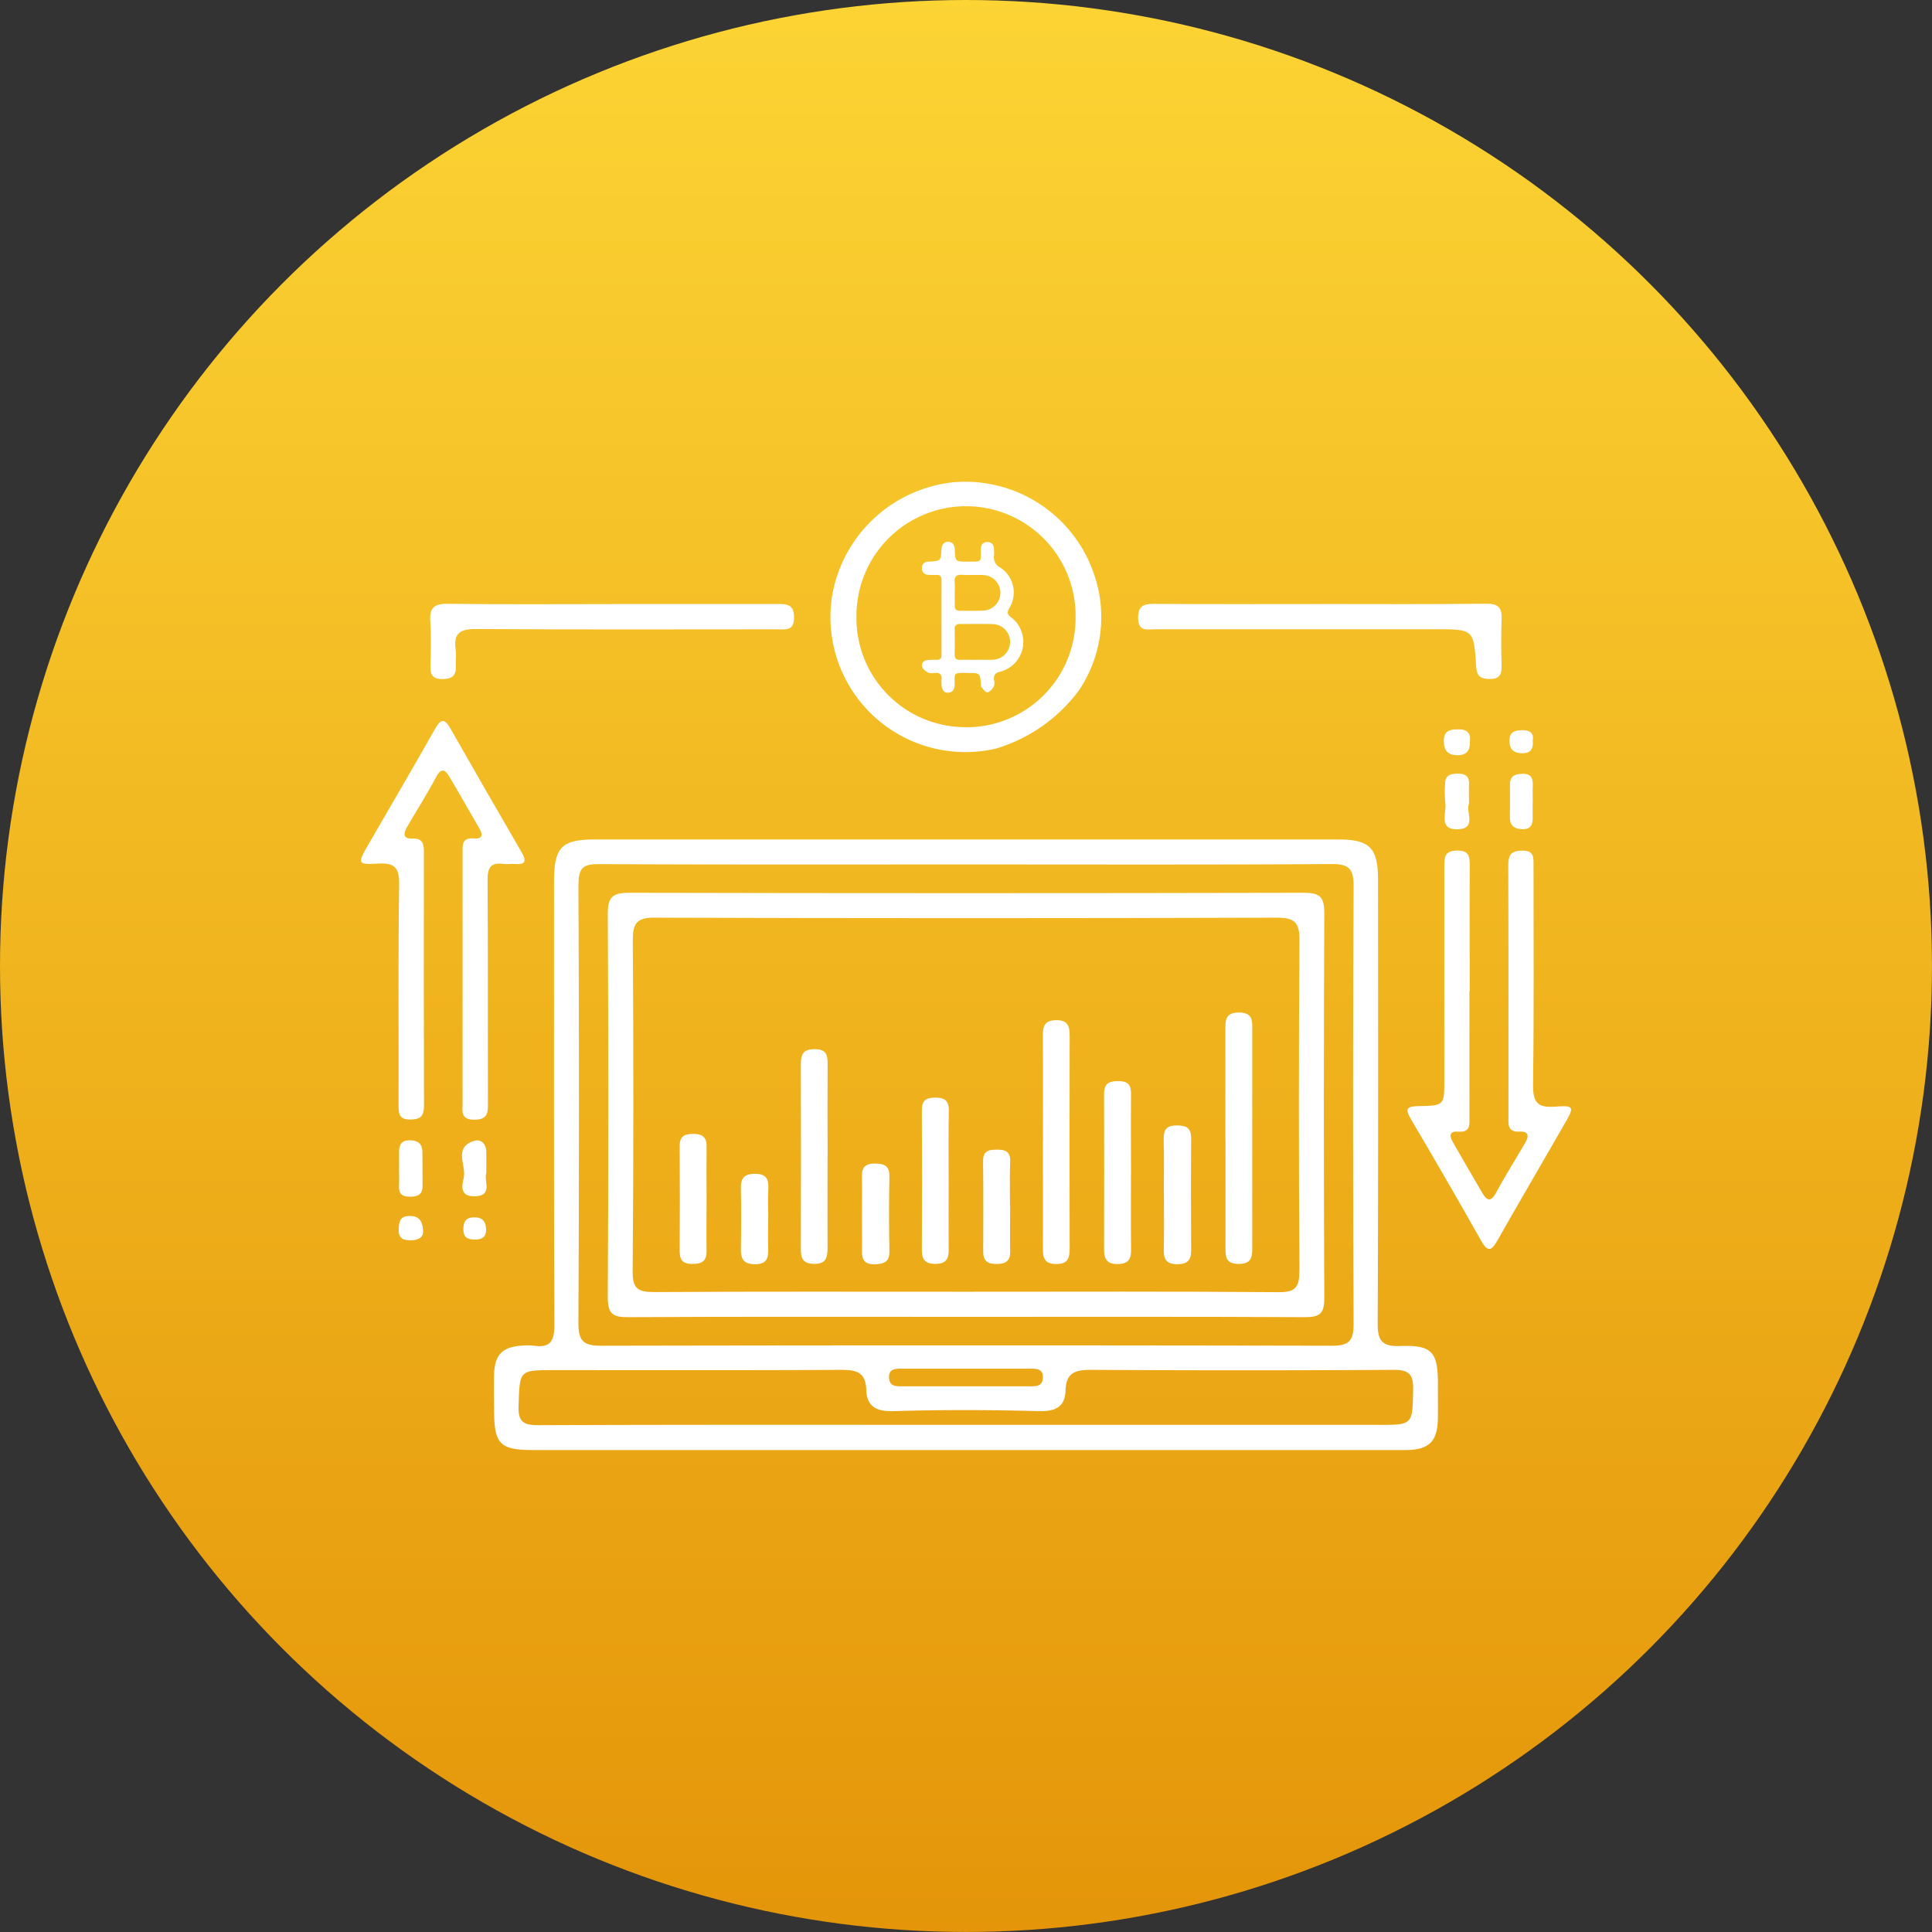 <svg xmlns="http://www.w3.org/2000/svg" xmlns:xlink="http://www.w3.org/1999/xlink" width="84.871" height="84.871" viewBox="0 0 84.871 84.871">
  <rect x="0" y="0" width="84.871" height="84.871" fill="#333333" stroke="none"/>
  <defs>
    <linearGradient id="linear-gradient" x1="0.5" x2="0.5" y2="1" gradientUnits="objectBoundingBox">
      <stop offset="0" stop-color="#fcd434"/>
      <stop offset="1" stop-color="#e49509"/>
    </linearGradient>
    <clipPath id="clip-path">
      <rect id="Rectangle_36599" data-name="Rectangle 36599" width="53.161" height="42.532" fill="none"/>
    </clipPath>
  </defs>
  <g id="Group_58622" data-name="Group 58622" transform="translate(-769 -10049.795)">
    <circle id="Ellipse_128" data-name="Ellipse 128" cx="42.435" cy="42.435" r="42.435" transform="translate(769 10049.795)" fill="url(#linear-gradient)"/>
    <g id="Group_58694" data-name="Group 58694" transform="translate(784.854 10070.965)">
      <g id="Group_58693" data-name="Group 58693" clip-path="url(#clip-path)">
        <path id="Path_57857" data-name="Path 57857" d="M291.687,107.987q0,2.741,0,5.482c0,.346.065.722-.491.676-.36-.03-.414.154-.249.44.435.754.866,1.51,1.308,2.259.194.328.367.415.6-.014.4-.744.852-1.457,1.277-2.186.165-.282.186-.522-.248-.5-.552.027-.483-.355-.483-.7,0-3.655.006-7.31-.008-10.965,0-.452.085-.673.6-.679.544-.007.509.3.509.664,0,3.2.022,6.41-.02,9.614-.01.752.172,1.029.953.97.853-.064.866,0,.452.719-.985,1.715-1.986,3.422-2.962,5.142-.253.446-.417.574-.722.032q-1.516-2.687-3.086-5.344c-.28-.474-.17-.565.334-.574,1.132-.02,1.132-.039,1.132-1.14,0-3.125,0-6.25,0-9.376,0-.408,0-.7.56-.709s.558.3.556.705c-.01,1.827,0,3.655,0,5.482" transform="translate(-242.99 -85.603)" fill="#fff"/>
        <path id="Path_57858" data-name="Path 57858" d="M4.466,77.29q0-2.741,0-5.482c0-.357-.042-.707.506-.655.363.034.4-.161.231-.442-.439-.752-.866-1.511-1.31-2.26-.189-.319-.359-.431-.592.01-.395.745-.852,1.456-1.273,2.188-.153.266-.206.531.244.509s.5.25.495.609q-.009,5.561.005,11.123c0,.449-.138.6-.584.609-.514.015-.534-.254-.533-.643.009-3.231-.022-6.462.025-9.692.011-.758-.227-.947-.934-.906-.888.051-.9,0-.451-.782.987-1.714,1.994-3.418,2.964-5.141.268-.475.429-.439.676-.006q1.547,2.715,3.117,5.416c.242.414.179.568-.305.528-.158-.013-.32.019-.476,0-.564-.083-.711.161-.707.709.023,3.257.007,6.515.016,9.772,0,.435.011.753-.6.754s-.514-.369-.514-.729q0-2.741,0-5.482" transform="translate(0 -55.49)" fill="#fff"/>
        <path id="Path_57859" data-name="Path 57859" d="M222.629,33.639c2.41,0,4.821.016,7.231-.014.54-.007.7.178.681.681-.026.688-.019,1.377,0,2.066.009.4-.125.569-.551.56-.406-.009-.543-.151-.569-.558-.1-1.626-.118-1.626-1.771-1.626q-6.158,0-12.316,0c-.348,0-.765.123-.762-.5,0-.5.212-.618.672-.615,2.463.017,4.926.008,7.39.007" transform="translate(-180.43 -28.275)" fill="#fff"/>
        <path id="Path_57860" data-name="Path 57860" d="M27.124,33.633c2.409,0,4.818,0,7.227,0,.431,0,.77-.009.767.6s-.4.512-.752.512c-4.395,0-8.79.019-13.184-.014-.717-.005-1.039.165-.928.912.035.233-.007.476.006.714.023.4-.143.565-.556.574s-.571-.14-.56-.551c.018-.661.036-1.326-.006-1.985-.038-.584.152-.779.758-.771,2.409.033,4.818.014,7.227.014" transform="translate(-16.09 -28.27)" fill="#fff"/>
        <path id="Path_57861" data-name="Path 57861" d="M10.515,183c0-.237,0-.474,0-.711,0-.308.106-.505.452-.509s.564.133.572.5c.01.5,0,1,.007,1.5.008.4-.226.479-.56.479s-.492-.123-.473-.467c.014-.263,0-.527,0-.79" transform="translate(-8.838 -152.859)" fill="#fff"/>
        <path id="Path_57862" data-name="Path 57862" d="M300.292,81.865c-.154.34.355,1.09-.482,1.119-.895.031-.48-.742-.561-1.187a5.049,5.049,0,0,1-.008-.789c-.008-.4.246-.47.572-.467s.5.125.481.47c-.011.263,0,.527,0,.854" transform="translate(-251.615 -67.726)" fill="#fff"/>
        <path id="Path_57863" data-name="Path 57863" d="M28.981,183.251c-.125.335.336,1.045-.572,1.025-.612-.014-.491-.506-.421-.808.126-.545-.464-1.313.427-1.618.318-.109.556.1.564.471.007.289,0,.579,0,.93" transform="translate(-23.471 -152.894)" fill="#fff"/>
        <path id="Path_57864" data-name="Path 57864" d="M318.241,81.832c0,.209-.006.419,0,.628.011.326-.054.571-.46.559-.347-.01-.541-.155-.54-.519,0-.471.009-.942,0-1.413-.009-.38.186-.491.535-.5.405-.012.487.2.469.54-.013.235,0,.471,0,.706" transform="translate(-266.766 -67.764)" fill="#fff"/>
        <path id="Path_57865" data-name="Path 57865" d="M11.51,203.332c.02.251-.156.409-.517.416-.336.007-.565-.066-.553-.469.009-.312.035-.585.443-.6.377-.012.6.138.627.652" transform="translate(-8.778 -170.433)" fill="#fff"/>
        <path id="Path_57866" data-name="Path 57866" d="M318.162,69.008c.035.433-.165.569-.524.545s-.508-.217-.5-.572.227-.431.526-.441c.367-.013.559.124.495.467" transform="translate(-266.683 -57.635)" fill="#fff"/>
        <path id="Path_57867" data-name="Path 57867" d="M29.29,203.607c.011.242-.116.421-.449.428s-.555-.063-.55-.465c0-.314.113-.5.439-.51s.555.1.559.547" transform="translate(-23.79 -170.752)" fill="#fff"/>
        <path id="Path_57868" data-name="Path 57868" d="M300.136,68.834c.015.4-.144.609-.547.606-.427,0-.6-.21-.6-.63,0-.442.259-.5.608-.508.4-.01.589.149.539.532" transform="translate(-251.419 -57.434)" fill="#fff"/>
        <path id="Path_57869" data-name="Path 57869" d="M78.185,122.6c0-1.4-.264-1.705-1.67-1.654-.779.028-.98-.23-.976-.987.027-6.492.017-12.984.014-19.476,0-1.43-.359-1.79-1.771-1.79H41.189c-1.513,0-1.833.327-1.833,1.879,0,6.492-.01,12.984.014,19.476,0,.7-.2.986-.9.884a2.6,2.6,0,0,0-.556,0c-.837.062-1.169.41-1.191,1.266-.013.5-.006,1.007,0,1.51,0,1.568.237,1.809,1.777,1.809H70.61c2.04,0,4.081,0,6.121,0,1.068,0,1.439-.368,1.452-1.409.006-.5,0-1.007,0-1.51M40.431,100.653c0-.719.217-.88.9-.876,5.378.026,10.756.015,16.134.015,5.351,0,10.7.016,16.054-.018.78-.005.964.231.96.981q-.042,9.616,0,19.232c0,.734-.207.949-.943.947q-16.054-.032-32.109,0c-.745,0-1-.182-1-.97q.046-9.656,0-19.312m20.4,21.706c-.018.331-.252.358-.5.358h-2.85c-.95,0-1.9,0-2.85,0-.28,0-.543-.01-.555-.386s.257-.389.537-.388q2.849,0,5.7,0c.286,0,.542.029.522.413m14.736,2.054H57.37c-6.224,0-12.448-.01-18.671.015-.67,0-.929-.122-.9-.858.053-1.559.011-1.56,1.562-1.56,4.185,0,8.369.011,12.553-.012.666,0,1.132.052,1.159.877.024.74.447.959,1.2.936,2.117-.063,4.238-.059,6.355,0,.743.02,1.178-.165,1.2-.926.027-.8.473-.89,1.152-.887q6.634.038,13.268,0c.669,0,.86.2.848.858-.031,1.559,0,1.559-1.535,1.559" transform="translate(-30.872 -82.987)" fill="#fff"/>
        <path id="Path_57870" data-name="Path 57870" d="M141.317,4A5.973,5.973,0,0,0,135.141.017a6.052,6.052,0,0,0-5.286,4.847,5.93,5.93,0,0,0,7.165,6.853,7.052,7.052,0,0,0,3.652-2.558A5.764,5.764,0,0,0,141.317,4m-5.645,6.774A4.788,4.788,0,0,1,130.9,5.9a4.813,4.813,0,1,1,9.625.077,4.794,4.794,0,0,1-4.851,4.8" transform="translate(-109.13 0)" fill="#fff"/>
        <path id="Path_57871" data-name="Path 57871" d="M99.64,114.3c0-.709-.206-.883-.9-.881q-14.822.033-29.644,0c-.742,0-.935.208-.931.937q.043,8.424,0,16.848c0,.739.241.861.907.858,4.927-.027,9.855-.014,14.782-.014,4.98,0,9.961-.011,14.941.014.65,0,.849-.163.845-.832q-.039-8.463,0-16.927m-1.094,15.72c0,.708-.154.947-.913.941-4.584-.038-9.168-.019-13.752-.019-4.558,0-9.116-.013-13.673.014-.7,0-.957-.129-.951-.9q.058-7.273.006-14.547c0-.729.148-1.007.954-1q13.673.044,27.346,0c.758,0,.991.2.986.97q-.05,7.273,0,14.547" transform="translate(-57.319 -95.37)" fill="#fff"/>
        <path id="Path_57872" data-name="Path 57872" d="M238.681,152.059q0-2.385,0-4.769c0-.414-.025-.792.6-.786s.581.383.58.8q-.005,4.729,0,9.459c0,.424.017.784-.593.786-.626,0-.582-.391-.582-.8q0-2.345,0-4.69" transform="translate(-200.705 -123.195)" fill="#fff"/>
        <path id="Path_57873" data-name="Path 57873" d="M188.285,153.932c0-1.536.009-3.071-.006-4.607,0-.432.064-.7.591-.706s.59.289.589.711q-.012,4.647,0,9.293c0,.42-.052.711-.592.708s-.589-.291-.586-.713c.011-1.562,0-3.124,0-4.686" transform="translate(-158.324 -124.974)" fill="#fff"/>
        <path id="Path_57874" data-name="Path 57874" d="M122.65,161.323c0,1.35-.008,2.7,0,4.05,0,.437-.087.7-.613.685-.481-.014-.562-.253-.561-.657q.013-4.05,0-8.1c0-.455.1-.675.615-.673.5,0,.563.248.561.645-.009,1.35,0,2.7,0,4.05" transform="translate(-102.15 -131.708)" fill="#fff"/>
        <path id="Path_57875" data-name="Path 57875" d="M206.393,169.5c0,1.113-.01,2.226.005,3.339.006.425-.128.623-.587.63s-.6-.208-.6-.626q.01-3.418,0-6.837c0-.465.2-.577.632-.574s.556.173.552.57c-.012,1.166,0,2.332,0,3.5" transform="translate(-172.564 -139.11)" fill="#fff"/>
        <path id="Path_57876" data-name="Path 57876" d="M156.064,173.7c0,1-.009,2.01,0,3.014.005.426-.139.622-.6.617s-.58-.217-.578-.634q.017-3.054,0-6.108c0-.412.152-.555.557-.562.428-.007.635.116.627.579-.019,1.031-.006,2.062-.007,3.094" transform="translate(-130.244 -142.98)" fill="#fff"/>
        <path id="Path_57877" data-name="Path 57877" d="M221.664,180.6c0-.767.015-1.534-.006-2.3-.012-.428.117-.623.582-.62.429,0,.629.119.625.581-.015,1.639-.011,3.278,0,4.917,0,.437-.179.6-.623.6-.462-.007-.589-.215-.58-.637.018-.846.005-1.692.005-2.538" transform="translate(-186.392 -149.411)" fill="#fff"/>
        <path id="Path_57878" data-name="Path 57878" d="M89.207,182.956c0,.74-.012,1.479,0,2.219.01.464-.22.576-.64.573s-.545-.189-.542-.58q.017-2.3,0-4.6c0-.433.212-.529.589-.533s.6.123.593.54c-.009.792,0,1.585,0,2.377" transform="translate(-74.022 -151.394)" fill="#fff"/>
        <path id="Path_57879" data-name="Path 57879" d="M173,186.855c0,.66-.013,1.321,0,1.981.01.423-.2.545-.584.55s-.6-.117-.6-.537c.007-1.321.011-2.641-.006-3.962-.006-.44.213-.529.59-.524.362,0,.615.054.6.512-.024.659-.006,1.32-.007,1.981" transform="translate(-144.479 -155.03)" fill="#fff"/>
        <path id="Path_57880" data-name="Path 57880" d="M138.305,190.39c0-.53.015-1.06,0-1.588-.016-.439.146-.608.6-.6.435.008.617.135.607.592-.023,1.085-.021,2.171,0,3.256.009.481-.239.562-.643.576-.429.015-.566-.182-.562-.568.007-.556,0-1.112,0-1.668" transform="translate(-116.295 -158.258)" fill="#fff"/>
        <path id="Path_57881" data-name="Path 57881" d="M106.11,193.026c0,.423-.01.847,0,1.27s-.029.719-.575.722c-.511,0-.633-.234-.625-.682.016-.873.02-1.746,0-2.619-.012-.46.122-.671.627-.671.543,0,.6.29.577.71s0,.846,0,1.27" transform="translate(-88.218 -160.651)" fill="#fff"/>
        <path id="Path_57882" data-name="Path 57882" d="M156.911,22.275h-.106c-.517,0-.487-.007-.477.47,0,.208-.043.375-.279.4-.188.021-.3-.137-.3-.4a1.05,1.05,0,0,1,0-.158c.035-.252-.086-.335-.32-.311a.476.476,0,0,1-.26-.008c-.107-.062-.239-.154-.269-.259-.049-.168.078-.281.249-.3a2.849,2.849,0,0,1,.4-.009c.144,0,.205-.063.2-.208q0-1.651,0-3.3c0-.159-.064-.225-.22-.221a2.6,2.6,0,0,1-.369-.007.27.27,0,0,1-.271-.3.266.266,0,0,1,.29-.276h.026c.513-.035.516-.035.542-.536.01-.2.094-.335.293-.335s.283.136.291.335c.021.535.025.535.57.535H157c.488,0,.488.022.474-.476-.006-.212.053-.387.291-.384s.3.181.293.389a1.66,1.66,0,0,1,0,.185.507.507,0,0,0,.281.551,1.309,1.309,0,0,1,.392,1.774c-.106.184-.1.279.078.41a1.352,1.352,0,0,1-.478,2.385c-.209.053-.3.139-.274.358a.528.528,0,0,1-.015.311c-.063.1-.191.238-.288.236s-.183-.161-.272-.254c-.009-.009,0-.034,0-.052-.034-.541-.034-.541-.569-.541m.368-.582h0c.229,0,.458.006.687,0a.783.783,0,1,0,.023-1.566c-.475-.015-.95,0-1.426-.005-.165,0-.24.064-.237.236q.01.554,0,1.109c0,.175.077.234.241.23.238-.005.475,0,.713,0m-.951-2.963c0,.193,0,.386,0,.579,0,.155.063.228.217.227.351,0,.7.012,1.053-.008a.781.781,0,0,0-.016-1.56c-.307-.013-.616.012-.921-.01-.276-.02-.363.092-.334.351a3.95,3.95,0,0,1,0,.421" transform="translate(-130.244 -13.885)" fill="#fff"/>
      </g>
    </g>
  </g>
</svg>
